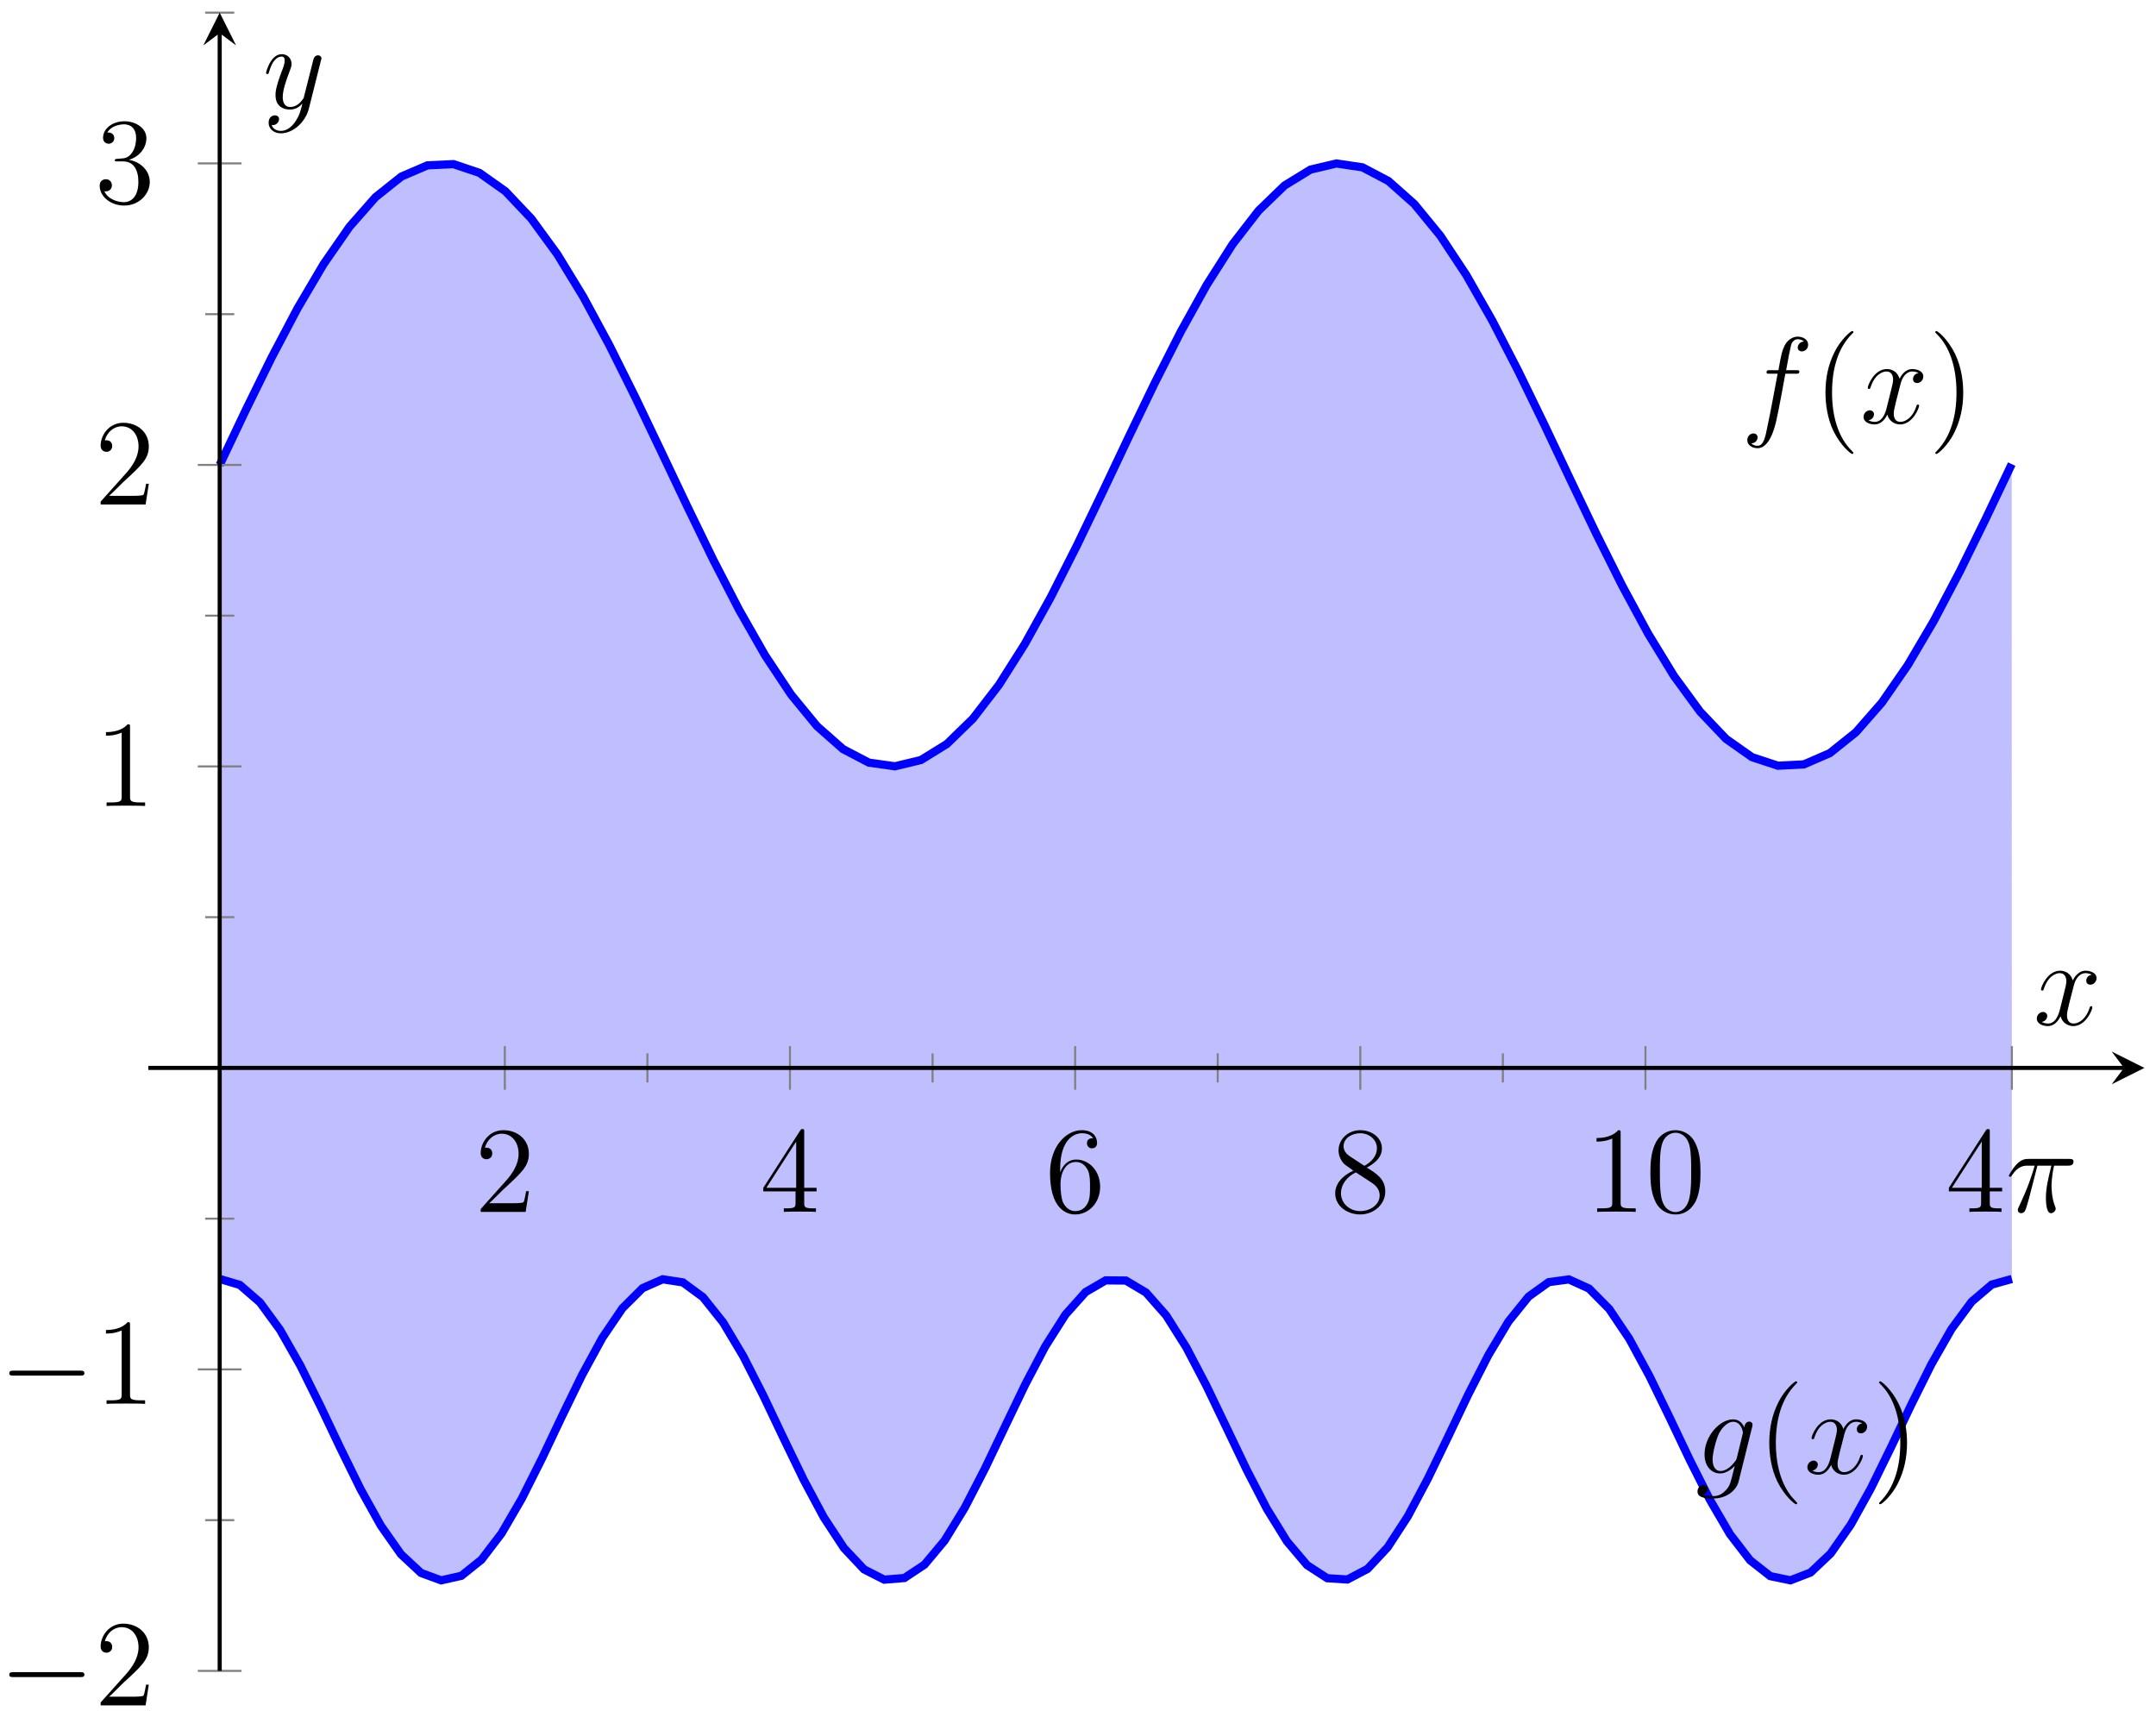 <?xml version="1.0" encoding="UTF-8"?>
<svg xmlns="http://www.w3.org/2000/svg" xmlns:xlink="http://www.w3.org/1999/xlink" width="209.84pt" height="166.54pt" viewBox="0 0 209.84 166.54" version="1.1">
<defs>
<g>
<symbol overflow="visible" id="glyph0-0">
<path style="stroke:none;" d=""/>
</symbol>
<symbol overflow="visible" id="glyph0-1">
<path style="stroke:none;" d="M 5.328 -4.812 C 5.562 -4.812 5.672 -4.812 5.672 -5.031 C 5.672 -5.156 5.562 -5.156 5.359 -5.156 L 4.391 -5.156 C 4.609 -6.391 4.781 -7.234 4.875 -7.609 C 4.953 -7.906 5.203 -8.172 5.516 -8.172 C 5.766 -8.172 6.016 -8.062 6.125 -7.953 C 5.672 -7.906 5.516 -7.562 5.516 -7.359 C 5.516 -7.125 5.703 -6.984 5.922 -6.984 C 6.172 -6.984 6.531 -7.188 6.531 -7.641 C 6.531 -8.141 6.031 -8.422 5.5 -8.422 C 4.984 -8.422 4.484 -8.031 4.25 -7.562 C 4.031 -7.141 3.906 -6.719 3.641 -5.156 L 2.828 -5.156 C 2.609 -5.156 2.484 -5.156 2.484 -4.938 C 2.484 -4.812 2.562 -4.812 2.797 -4.812 L 3.562 -4.812 C 3.344 -3.688 2.859 -0.984 2.578 0.281 C 2.375 1.328 2.203 2.203 1.609 2.203 C 1.562 2.203 1.219 2.203 1 1.969 C 1.609 1.922 1.609 1.406 1.609 1.391 C 1.609 1.141 1.438 1 1.203 1 C 0.969 1 0.609 1.203 0.609 1.656 C 0.609 2.172 1.141 2.438 1.609 2.438 C 2.828 2.438 3.328 0.25 3.453 -0.344 C 3.672 -1.266 4.25 -4.453 4.312 -4.812 Z M 5.328 -4.812 "/>
</symbol>
<symbol overflow="visible" id="glyph0-2">
<path style="stroke:none;" d="M 5.672 -4.875 C 5.281 -4.812 5.141 -4.516 5.141 -4.297 C 5.141 -4 5.359 -3.906 5.531 -3.906 C 5.891 -3.906 6.141 -4.219 6.141 -4.547 C 6.141 -5.047 5.562 -5.266 5.062 -5.266 C 4.344 -5.266 3.938 -4.547 3.828 -4.328 C 3.547 -5.219 2.812 -5.266 2.594 -5.266 C 1.375 -5.266 0.734 -3.703 0.734 -3.438 C 0.734 -3.391 0.781 -3.328 0.859 -3.328 C 0.953 -3.328 0.984 -3.406 1 -3.453 C 1.406 -4.781 2.219 -5.031 2.562 -5.031 C 3.094 -5.031 3.203 -4.531 3.203 -4.25 C 3.203 -3.984 3.125 -3.703 2.984 -3.125 L 2.578 -1.5 C 2.406 -0.781 2.062 -0.125 1.422 -0.125 C 1.359 -0.125 1.062 -0.125 0.812 -0.281 C 1.25 -0.359 1.344 -0.719 1.344 -0.859 C 1.344 -1.094 1.156 -1.25 0.938 -1.25 C 0.641 -1.25 0.328 -0.984 0.328 -0.609 C 0.328 -0.109 0.891 0.125 1.406 0.125 C 1.984 0.125 2.391 -0.328 2.641 -0.828 C 2.828 -0.125 3.438 0.125 3.875 0.125 C 5.094 0.125 5.734 -1.453 5.734 -1.703 C 5.734 -1.766 5.688 -1.812 5.625 -1.812 C 5.516 -1.812 5.5 -1.75 5.469 -1.656 C 5.141 -0.609 4.453 -0.125 3.906 -0.125 C 3.484 -0.125 3.266 -0.438 3.266 -0.922 C 3.266 -1.188 3.312 -1.375 3.5 -2.156 L 3.922 -3.797 C 4.094 -4.5 4.5 -5.031 5.062 -5.031 C 5.078 -5.031 5.422 -5.031 5.672 -4.875 Z M 5.672 -4.875 "/>
</symbol>
<symbol overflow="visible" id="glyph0-3">
<path style="stroke:none;" d="M 4.047 -1.516 C 4 -1.328 3.969 -1.281 3.812 -1.094 C 3.328 -0.469 2.828 -0.234 2.453 -0.234 C 2.062 -0.234 1.688 -0.547 1.688 -1.375 C 1.688 -2.016 2.047 -3.344 2.312 -3.891 C 2.656 -4.547 3.188 -5.031 3.688 -5.031 C 4.484 -5.031 4.641 -4.047 4.641 -3.984 L 4.609 -3.812 Z M 4.781 -4.484 C 4.625 -4.828 4.297 -5.266 3.688 -5.266 C 2.391 -5.266 0.906 -3.641 0.906 -1.859 C 0.906 -0.609 1.656 0 2.422 0 C 3.062 0 3.625 -0.5 3.844 -0.734 L 3.578 0.328 C 3.406 0.984 3.328 1.297 2.906 1.703 C 2.422 2.203 1.953 2.203 1.703 2.203 C 1.344 2.203 1.047 2.172 0.734 2.078 C 1.125 1.969 1.219 1.641 1.219 1.5 C 1.219 1.312 1.078 1.125 0.812 1.125 C 0.531 1.125 0.219 1.359 0.219 1.75 C 0.219 2.25 0.703 2.438 1.719 2.438 C 3.266 2.438 4.062 1.453 4.219 0.797 L 5.547 -4.547 C 5.578 -4.703 5.578 -4.719 5.578 -4.75 C 5.578 -4.906 5.453 -5.047 5.266 -5.047 C 4.984 -5.047 4.812 -4.812 4.781 -4.484 Z M 4.781 -4.484 "/>
</symbol>
<symbol overflow="visible" id="glyph0-4">
<path style="stroke:none;" d="M 3.094 -4.5 L 4.453 -4.5 C 4.125 -3.172 3.922 -2.297 3.922 -1.344 C 3.922 -1.172 3.922 0.125 4.406 0.125 C 4.656 0.125 4.875 -0.109 4.875 -0.312 C 4.875 -0.375 4.875 -0.391 4.797 -0.578 C 4.469 -1.406 4.469 -2.422 4.469 -2.516 C 4.469 -2.578 4.469 -3.438 4.719 -4.5 L 6.062 -4.5 C 6.219 -4.5 6.609 -4.5 6.609 -4.891 C 6.609 -5.156 6.391 -5.156 6.172 -5.156 L 2.234 -5.156 C 1.953 -5.156 1.547 -5.156 1 -4.562 C 0.688 -4.219 0.312 -3.578 0.312 -3.516 C 0.312 -3.438 0.375 -3.422 0.438 -3.422 C 0.531 -3.422 0.531 -3.453 0.594 -3.531 C 1.219 -4.5 1.844 -4.5 2.141 -4.5 L 2.828 -4.5 C 2.562 -3.609 2.266 -2.562 1.281 -0.484 C 1.188 -0.281 1.188 -0.266 1.188 -0.188 C 1.188 0.062 1.406 0.125 1.5 0.125 C 1.859 0.125 1.953 -0.188 2.094 -0.688 C 2.281 -1.297 2.281 -1.328 2.406 -1.812 Z M 3.094 -4.5 "/>
</symbol>
<symbol overflow="visible" id="glyph0-5">
<path style="stroke:none;" d="M 3.141 1.344 C 2.828 1.797 2.359 2.203 1.766 2.203 C 1.625 2.203 1.047 2.172 0.875 1.625 C 0.906 1.641 0.969 1.641 0.984 1.641 C 1.344 1.641 1.594 1.328 1.594 1.047 C 1.594 0.781 1.359 0.688 1.188 0.688 C 0.984 0.688 0.578 0.828 0.578 1.406 C 0.578 2.016 1.094 2.438 1.766 2.438 C 2.969 2.438 4.172 1.344 4.5 0.016 L 5.672 -4.656 C 5.688 -4.703 5.719 -4.781 5.719 -4.859 C 5.719 -5.031 5.562 -5.156 5.391 -5.156 C 5.281 -5.156 5.031 -5.109 4.938 -4.75 L 4.047 -1.234 C 4 -1.016 4 -0.984 3.891 -0.859 C 3.656 -0.531 3.266 -0.125 2.688 -0.125 C 2.016 -0.125 1.953 -0.781 1.953 -1.094 C 1.953 -1.781 2.281 -2.703 2.609 -3.562 C 2.734 -3.906 2.812 -4.078 2.812 -4.312 C 2.812 -4.812 2.453 -5.266 1.859 -5.266 C 0.766 -5.266 0.328 -3.531 0.328 -3.438 C 0.328 -3.391 0.375 -3.328 0.453 -3.328 C 0.562 -3.328 0.578 -3.375 0.625 -3.547 C 0.906 -4.547 1.359 -5.031 1.828 -5.031 C 1.938 -5.031 2.141 -5.031 2.141 -4.641 C 2.141 -4.328 2.016 -3.984 1.828 -3.531 C 1.25 -1.953 1.25 -1.562 1.25 -1.281 C 1.25 -0.141 2.062 0.125 2.656 0.125 C 3 0.125 3.438 0.016 3.844 -0.438 L 3.859 -0.422 C 3.688 0.281 3.562 0.75 3.141 1.344 Z M 3.141 1.344 "/>
</symbol>
<symbol overflow="visible" id="glyph1-0">
<path style="stroke:none;" d=""/>
</symbol>
<symbol overflow="visible" id="glyph1-1">
<path style="stroke:none;" d="M 3.891 2.906 C 3.891 2.875 3.891 2.844 3.688 2.641 C 2.484 1.438 1.812 -0.531 1.812 -2.969 C 1.812 -5.297 2.375 -7.297 3.766 -8.703 C 3.891 -8.812 3.891 -8.828 3.891 -8.875 C 3.891 -8.938 3.828 -8.969 3.781 -8.969 C 3.625 -8.969 2.641 -8.109 2.062 -6.938 C 1.453 -5.719 1.172 -4.453 1.172 -2.969 C 1.172 -1.906 1.344 -0.484 1.953 0.781 C 2.672 2.219 3.641 3 3.781 3 C 3.828 3 3.891 2.969 3.891 2.906 Z M 3.891 2.906 "/>
</symbol>
<symbol overflow="visible" id="glyph1-2">
<path style="stroke:none;" d="M 3.375 -2.969 C 3.375 -3.891 3.25 -5.359 2.578 -6.75 C 1.875 -8.188 0.891 -8.969 0.766 -8.969 C 0.719 -8.969 0.656 -8.938 0.656 -8.875 C 0.656 -8.828 0.656 -8.812 0.859 -8.609 C 2.062 -7.406 2.719 -5.422 2.719 -2.984 C 2.719 -0.672 2.156 1.328 0.781 2.734 C 0.656 2.844 0.656 2.875 0.656 2.906 C 0.656 2.969 0.719 3 0.766 3 C 0.922 3 1.906 2.141 2.484 0.969 C 3.094 -0.25 3.375 -1.547 3.375 -2.969 Z M 3.375 -2.969 "/>
</symbol>
<symbol overflow="visible" id="glyph1-3">
<path style="stroke:none;" d="M 5.266 -2.016 L 5 -2.016 C 4.953 -1.812 4.859 -1.141 4.75 -0.953 C 4.656 -0.844 3.984 -0.844 3.625 -0.844 L 1.406 -0.844 C 1.734 -1.125 2.469 -1.891 2.766 -2.172 C 4.594 -3.844 5.266 -4.469 5.266 -5.656 C 5.266 -7.031 4.172 -7.953 2.781 -7.953 C 1.406 -7.953 0.578 -6.766 0.578 -5.734 C 0.578 -5.125 1.109 -5.125 1.141 -5.125 C 1.406 -5.125 1.703 -5.312 1.703 -5.688 C 1.703 -6.031 1.484 -6.25 1.141 -6.25 C 1.047 -6.25 1.016 -6.25 0.984 -6.234 C 1.203 -7.047 1.859 -7.609 2.625 -7.609 C 3.641 -7.609 4.266 -6.75 4.266 -5.656 C 4.266 -4.641 3.688 -3.75 3 -2.984 L 0.578 -0.281 L 0.578 0 L 4.953 0 Z M 5.266 -2.016 "/>
</symbol>
<symbol overflow="visible" id="glyph1-4">
<path style="stroke:none;" d="M 4.312 -7.781 C 4.312 -8.016 4.312 -8.062 4.141 -8.062 C 4.047 -8.062 4.016 -8.062 3.922 -7.922 L 0.328 -2.344 L 0.328 -2 L 3.469 -2 L 3.469 -0.906 C 3.469 -0.469 3.438 -0.344 2.562 -0.344 L 2.328 -0.344 L 2.328 0 C 2.609 -0.031 3.547 -0.031 3.891 -0.031 C 4.219 -0.031 5.172 -0.031 5.453 0 L 5.453 -0.344 L 5.219 -0.344 C 4.344 -0.344 4.312 -0.469 4.312 -0.906 L 4.312 -2 L 5.516 -2 L 5.516 -2.344 L 4.312 -2.344 Z M 3.531 -6.844 L 3.531 -2.344 L 0.625 -2.344 Z M 3.531 -6.844 "/>
</symbol>
<symbol overflow="visible" id="glyph1-5">
<path style="stroke:none;" d="M 1.469 -4.156 C 1.469 -7.188 2.938 -7.656 3.578 -7.656 C 4.016 -7.656 4.453 -7.531 4.672 -7.172 C 4.531 -7.172 4.078 -7.172 4.078 -6.688 C 4.078 -6.422 4.25 -6.188 4.562 -6.188 C 4.859 -6.188 5.062 -6.375 5.062 -6.719 C 5.062 -7.344 4.609 -7.953 3.578 -7.953 C 2.062 -7.953 0.484 -6.406 0.484 -3.781 C 0.484 -0.484 1.922 0.25 2.938 0.25 C 4.25 0.25 5.359 -0.891 5.359 -2.438 C 5.359 -4.031 4.25 -5.094 3.047 -5.094 C 1.984 -5.094 1.594 -4.172 1.469 -3.844 Z M 2.938 -0.078 C 2.188 -0.078 1.828 -0.734 1.719 -0.984 C 1.609 -1.297 1.5 -1.891 1.5 -2.719 C 1.5 -3.672 1.922 -4.859 3 -4.859 C 3.656 -4.859 4 -4.406 4.188 -4 C 4.375 -3.562 4.375 -2.969 4.375 -2.453 C 4.375 -1.844 4.375 -1.297 4.141 -0.844 C 3.844 -0.281 3.422 -0.078 2.938 -0.078 Z M 2.938 -0.078 "/>
</symbol>
<symbol overflow="visible" id="glyph1-6">
<path style="stroke:none;" d="M 3.562 -4.312 C 4.156 -4.641 5.031 -5.188 5.031 -6.188 C 5.031 -7.234 4.031 -7.953 2.922 -7.953 C 1.75 -7.953 0.812 -7.078 0.812 -5.984 C 0.812 -5.578 0.938 -5.172 1.266 -4.766 C 1.406 -4.609 1.406 -4.609 2.25 -4.016 C 1.094 -3.484 0.484 -2.672 0.484 -1.812 C 0.484 -0.531 1.703 0.25 2.922 0.25 C 4.25 0.25 5.359 -0.734 5.359 -1.984 C 5.359 -3.203 4.5 -3.734 3.562 -4.312 Z M 1.938 -5.391 C 1.781 -5.5 1.297 -5.812 1.297 -6.391 C 1.297 -7.172 2.109 -7.656 2.922 -7.656 C 3.781 -7.656 4.547 -7.047 4.547 -6.188 C 4.547 -5.453 4.016 -4.859 3.328 -4.484 Z M 2.5 -3.844 L 3.938 -2.906 C 4.25 -2.703 4.812 -2.328 4.812 -1.609 C 4.812 -0.688 3.891 -0.078 2.922 -0.078 C 1.906 -0.078 1.047 -0.812 1.047 -1.812 C 1.047 -2.734 1.719 -3.484 2.5 -3.844 Z M 2.5 -3.844 "/>
</symbol>
<symbol overflow="visible" id="glyph1-7">
<path style="stroke:none;" d="M 3.438 -7.656 C 3.438 -7.938 3.438 -7.953 3.203 -7.953 C 2.922 -7.625 2.312 -7.188 1.094 -7.188 L 1.094 -6.844 C 1.359 -6.844 1.953 -6.844 2.625 -7.141 L 2.625 -0.922 C 2.625 -0.484 2.578 -0.344 1.531 -0.344 L 1.156 -0.344 L 1.156 0 C 1.484 -0.031 2.641 -0.031 3.031 -0.031 C 3.438 -0.031 4.578 -0.031 4.906 0 L 4.906 -0.344 L 4.531 -0.344 C 3.484 -0.344 3.438 -0.484 3.438 -0.922 Z M 3.438 -7.656 "/>
</symbol>
<symbol overflow="visible" id="glyph1-8">
<path style="stroke:none;" d="M 5.359 -3.828 C 5.359 -4.812 5.297 -5.781 4.859 -6.688 C 4.375 -7.688 3.516 -7.953 2.922 -7.953 C 2.234 -7.953 1.391 -7.609 0.938 -6.609 C 0.609 -5.859 0.484 -5.109 0.484 -3.828 C 0.484 -2.672 0.578 -1.797 1 -0.938 C 1.469 -0.031 2.297 0.25 2.922 0.25 C 3.953 0.25 4.547 -0.375 4.906 -1.062 C 5.328 -1.953 5.359 -3.125 5.359 -3.828 Z M 2.922 0.016 C 2.531 0.016 1.75 -0.203 1.531 -1.5 C 1.406 -2.219 1.406 -3.125 1.406 -3.969 C 1.406 -4.953 1.406 -5.828 1.594 -6.531 C 1.797 -7.344 2.406 -7.703 2.922 -7.703 C 3.375 -7.703 4.062 -7.438 4.297 -6.406 C 4.453 -5.719 4.453 -4.781 4.453 -3.969 C 4.453 -3.172 4.453 -2.266 4.312 -1.531 C 4.094 -0.219 3.328 0.016 2.922 0.016 Z M 2.922 0.016 "/>
</symbol>
<symbol overflow="visible" id="glyph1-9">
<path style="stroke:none;" d="M 2.203 -4.297 C 2 -4.281 1.953 -4.266 1.953 -4.156 C 1.953 -4.047 2.016 -4.047 2.219 -4.047 L 2.766 -4.047 C 3.797 -4.047 4.25 -3.203 4.25 -2.062 C 4.25 -0.484 3.438 -0.078 2.844 -0.078 C 2.266 -0.078 1.297 -0.344 0.938 -1.141 C 1.328 -1.078 1.672 -1.297 1.672 -1.719 C 1.672 -2.062 1.422 -2.312 1.094 -2.312 C 0.797 -2.312 0.484 -2.141 0.484 -1.688 C 0.484 -0.625 1.547 0.25 2.875 0.25 C 4.297 0.25 5.359 -0.844 5.359 -2.047 C 5.359 -3.141 4.469 -4 3.328 -4.203 C 4.359 -4.5 5.031 -5.375 5.031 -6.312 C 5.031 -7.25 4.047 -7.953 2.891 -7.953 C 1.703 -7.953 0.812 -7.219 0.812 -6.344 C 0.812 -5.875 1.188 -5.766 1.359 -5.766 C 1.609 -5.766 1.906 -5.953 1.906 -6.312 C 1.906 -6.688 1.609 -6.859 1.344 -6.859 C 1.281 -6.859 1.25 -6.859 1.219 -6.844 C 1.672 -7.656 2.797 -7.656 2.859 -7.656 C 3.25 -7.656 4.031 -7.484 4.031 -6.312 C 4.031 -6.078 4 -5.422 3.641 -4.906 C 3.281 -4.375 2.875 -4.344 2.562 -4.328 Z M 2.203 -4.297 "/>
</symbol>
<symbol overflow="visible" id="glyph2-0">
<path style="stroke:none;" d=""/>
</symbol>
<symbol overflow="visible" id="glyph2-1">
<path style="stroke:none;" d="M 7.875 -2.75 C 8.078 -2.75 8.297 -2.75 8.297 -2.984 C 8.297 -3.234 8.078 -3.234 7.875 -3.234 L 1.406 -3.234 C 1.203 -3.234 0.984 -3.234 0.984 -2.984 C 0.984 -2.75 1.203 -2.75 1.406 -2.75 Z M 7.875 -2.75 "/>
</symbol>
</g>
<clipPath id="clip1">
  <path d="M 14.441 4 L 208 4 L 208 86 L 14.441 86 Z M 14.441 4 "/>
</clipPath>
<clipPath id="clip2">
  <path d="M 14.441 113 L 208 113 L 208 162.625 L 14.441 162.625 Z M 14.441 113 "/>
</clipPath>
</defs>
<g id="surface1">
<path style=" stroke:none;fill-rule:nonzero;fill:rgb(50%,50%,100%);fill-opacity:0.5;" d="M 21.383 45.25 L 23.91 39.934 L 26.438 34.793 L 28.965 30 L 31.492 25.711 L 34.02 22.066 L 36.547 19.191 L 39.074 17.18 L 41.605 16.094 L 44.133 15.973 L 46.66 16.824 L 49.188 18.613 L 51.715 21.285 L 54.242 24.746 L 56.77 28.891 L 59.297 33.574 L 61.824 38.645 L 64.352 43.934 L 66.883 49.266 L 69.41 54.465 L 71.938 59.355 L 74.465 63.785 L 76.992 67.598 L 79.52 70.676 L 82.047 72.906 L 84.574 74.227 L 87.102 74.582 L 89.633 73.973 L 92.16 72.41 L 94.688 69.949 L 97.215 66.672 L 99.742 62.684 L 102.27 58.117 L 104.797 53.129 L 107.324 47.879 L 109.852 42.539 L 112.383 37.293 L 114.91 32.309 L 117.438 27.75 L 119.965 23.773 L 122.492 20.508 L 125.02 18.059 L 127.547 16.508 L 130.074 15.91 L 132.602 16.285 L 135.133 17.617 L 137.66 19.863 L 140.188 22.949 L 142.715 26.773 L 145.242 31.207 L 147.77 36.109 L 150.297 41.309 L 152.824 46.645 L 155.352 51.93 L 157.883 56.996 L 160.41 61.672 L 162.938 65.805 L 165.465 69.258 L 167.992 71.914 L 170.52 73.691 L 173.047 74.527 L 175.574 74.395 L 178.102 73.297 L 180.633 71.27 L 183.16 68.383 L 185.688 64.727 L 188.215 60.43 L 190.742 55.629 L 193.27 50.488 L 195.797 45.172 L 195.816 124.48 L 193.855 125.027 L 191.895 126.695 L 189.938 129.352 L 187.977 132.785 L 186.016 136.723 L 184.055 140.852 L 182.098 144.844 L 180.137 148.387 L 178.176 151.199 L 176.215 153.055 L 174.258 153.809 L 172.297 153.402 L 170.336 151.863 L 168.375 149.316 L 166.418 145.965 L 164.457 142.074 L 162.496 137.953 L 160.535 133.922 L 158.578 130.309 L 156.617 127.395 L 154.656 125.414 L 152.699 124.523 L 150.738 124.789 L 148.777 126.195 L 146.816 128.625 L 144.859 131.895 L 142.898 135.734 L 140.938 139.848 L 138.977 143.902 L 137.02 147.586 L 135.059 150.598 L 133.098 152.703 L 131.137 153.73 L 129.18 153.605 L 127.219 152.336 L 125.258 150.02 L 123.297 146.84 L 121.34 143.055 L 119.379 138.957 L 117.418 134.875 L 115.457 131.133 L 113.5 128.027 L 111.539 125.801 L 109.578 124.633 L 107.617 124.617 L 105.66 125.754 L 103.699 127.949 L 101.738 131.035 L 99.777 134.766 L 97.82 138.84 L 95.859 142.941 L 93.898 146.742 L 91.938 149.941 L 89.98 152.285 L 88.02 153.586 L 86.059 153.746 L 84.098 152.746 L 82.141 150.668 L 80.18 147.68 L 78.219 144.016 L 76.258 139.965 L 74.301 135.848 L 72.34 131.996 L 70.379 128.707 L 68.418 126.25 L 66.461 124.812 L 64.5 124.512 L 62.539 125.375 L 60.582 127.328 L 58.621 130.215 L 56.66 133.812 L 54.699 137.836 L 52.742 141.961 L 50.781 145.863 L 48.82 149.234 L 46.859 151.805 L 44.902 153.371 L 42.941 153.812 L 40.98 153.094 L 39.02 151.266 L 37.062 148.477 L 35.102 144.953 L 33.141 140.965 L 31.18 136.836 L 29.223 132.891 L 27.262 129.438 L 25.301 126.758 L 23.34 125.059 L 21.383 124.477 Z M 21.383 45.25 "/>
<g clip-path="url(#clip1)" clip-rule="nonzero">
<path style="fill:none;stroke-width:0.797;stroke-linecap:butt;stroke-linejoin:miter;stroke:rgb(0%,0%,100%);stroke-opacity:1;stroke-miterlimit:10;" d="M 6.94 117.376 L 9.467 122.692 L 11.995 127.833 L 14.522 132.626 L 17.049 136.915 L 19.577 140.559 L 22.104 143.434 L 24.631 145.446 L 27.162 146.532 L 29.69 146.653 L 32.217 145.802 L 34.745 144.013 L 37.272 141.341 L 39.799 137.88 L 42.327 133.735 L 44.854 129.052 L 47.381 123.981 L 49.909 118.692 L 52.44 113.36 L 54.967 108.161 L 57.495 103.27 L 60.022 98.841 L 62.549 95.028 L 65.077 91.95 L 67.604 89.72 L 70.131 88.399 L 72.659 88.044 L 75.19 88.653 L 77.717 90.216 L 80.245 92.677 L 82.772 95.954 L 85.299 99.942 L 87.827 104.509 L 90.354 109.497 L 92.881 114.747 L 95.409 120.087 L 97.94 125.333 L 100.467 130.317 L 102.995 134.876 L 105.522 138.852 L 108.049 142.118 L 110.577 144.567 L 113.104 146.118 L 115.631 146.716 L 118.159 146.341 L 120.69 145.009 L 123.217 142.763 L 125.745 139.677 L 128.272 135.852 L 130.799 131.419 L 133.327 126.517 L 135.854 121.317 L 138.381 115.981 L 140.909 110.696 L 143.44 105.63 L 145.967 100.954 L 148.494 96.821 L 151.022 93.368 L 153.549 90.712 L 156.077 88.934 L 158.604 88.099 L 161.131 88.231 L 163.659 89.329 L 166.19 91.356 L 168.717 94.243 L 171.244 97.899 L 173.772 102.196 L 176.299 106.997 L 178.827 112.138 L 181.354 117.454 " transform="matrix(1,0,0,-1,14.443,162.626)"/>
</g>
<g style="fill:rgb(0%,0%,0%);fill-opacity:1;">
  <use xlink:href="#glyph0-1" x="169.452" y="41.185"/>
</g>
<g style="fill:rgb(0%,0%,0%);fill-opacity:1;">
  <use xlink:href="#glyph1-1" x="176.498" y="41.185"/>
</g>
<g style="fill:rgb(0%,0%,0%);fill-opacity:1;">
  <use xlink:href="#glyph0-2" x="181.051" y="41.185"/>
</g>
<g style="fill:rgb(0%,0%,0%);fill-opacity:1;">
  <use xlink:href="#glyph1-2" x="187.703" y="41.185"/>
</g>
<g clip-path="url(#clip2)" clip-rule="nonzero">
<path style="fill:none;stroke-width:0.797;stroke-linecap:butt;stroke-linejoin:miter;stroke:rgb(0%,0%,100%);stroke-opacity:1;stroke-miterlimit:10;" d="M 6.94 38.149 L 8.897 37.567 L 10.858 35.868 L 12.819 33.188 L 14.78 29.735 L 16.737 25.79 L 18.698 21.661 L 20.659 17.673 L 22.619 14.149 L 24.577 11.36 L 26.537 9.532 L 28.498 8.813 L 30.459 9.255 L 32.416 10.821 L 34.377 13.392 L 36.338 16.763 L 38.299 20.665 L 40.256 24.79 L 42.217 28.813 L 44.178 32.411 L 46.139 35.298 L 48.096 37.251 L 50.057 38.114 L 52.018 37.813 L 53.975 36.376 L 55.936 33.919 L 57.897 30.63 L 59.858 26.778 L 61.815 22.661 L 63.776 18.61 L 65.737 14.946 L 67.698 11.958 L 69.655 9.88 L 71.616 8.88 L 73.577 9.04 L 75.537 10.341 L 77.495 12.684 L 79.455 15.884 L 81.416 19.684 L 83.377 23.786 L 85.334 27.86 L 87.295 31.591 L 89.256 34.677 L 91.217 36.872 L 93.174 38.009 L 95.135 37.993 L 97.096 36.825 L 99.057 34.599 L 101.014 31.493 L 102.975 27.751 L 104.936 23.669 L 106.897 19.571 L 108.854 15.786 L 110.815 12.606 L 112.776 10.29 L 114.737 9.02 L 116.694 8.895 L 118.655 9.923 L 120.616 12.028 L 122.577 15.04 L 124.534 18.724 L 126.495 22.778 L 128.455 26.892 L 130.416 30.731 L 132.373 34.001 L 134.334 36.431 L 136.295 37.837 L 138.256 38.102 L 140.213 37.212 L 142.174 35.231 L 144.135 32.317 L 146.092 28.704 L 148.053 24.673 L 150.014 20.552 L 151.975 16.661 L 153.932 13.309 L 155.893 10.763 L 157.854 9.224 L 159.815 8.817 L 161.772 9.571 L 163.733 11.427 L 165.694 14.239 L 167.655 17.782 L 169.612 21.774 L 171.573 25.903 L 173.534 29.841 L 175.494 33.274 L 177.452 35.931 L 179.412 37.599 L 181.373 38.145 " transform="matrix(1,0,0,-1,14.443,162.626)"/>
</g>
<g style="fill:rgb(0%,0%,0%);fill-opacity:1;">
  <use xlink:href="#glyph0-3" x="164.995" y="143.409"/>
</g>
<g style="fill:rgb(0%,0%,0%);fill-opacity:1;">
  <use xlink:href="#glyph1-1" x="171.029" y="143.409"/>
</g>
<g style="fill:rgb(0%,0%,0%);fill-opacity:1;">
  <use xlink:href="#glyph0-2" x="175.581" y="143.409"/>
</g>
<g style="fill:rgb(0%,0%,0%);fill-opacity:1;">
  <use xlink:href="#glyph1-2" x="182.234" y="143.409"/>
</g>
<g style="fill:rgb(0%,0%,0%);fill-opacity:1;">
  <use xlink:href="#glyph1-3" x="46.208" y="117.952"/>
</g>
<g style="fill:rgb(0%,0%,0%);fill-opacity:1;">
  <use xlink:href="#glyph1-4" x="73.961" y="117.952"/>
</g>
<g style="fill:rgb(0%,0%,0%);fill-opacity:1;">
  <use xlink:href="#glyph1-5" x="101.715" y="117.952"/>
</g>
<g style="fill:rgb(0%,0%,0%);fill-opacity:1;">
  <use xlink:href="#glyph1-6" x="129.468" y="117.952"/>
</g>
<g style="fill:rgb(0%,0%,0%);fill-opacity:1;">
  <use xlink:href="#glyph1-7" x="154.295" y="117.952"/>
  <use xlink:href="#glyph1-8" x="160.148" y="117.952"/>
</g>
<g style="fill:rgb(0%,0%,0%);fill-opacity:1;">
  <use xlink:href="#glyph2-1" x="-0.081" y="165.98"/>
</g>
<g style="fill:rgb(0%,0%,0%);fill-opacity:1;">
  <use xlink:href="#glyph1-3" x="9.217" y="165.98"/>
</g>
<g style="fill:rgb(0%,0%,0%);fill-opacity:1;">
  <use xlink:href="#glyph2-1" x="-0.081" y="136.636"/>
</g>
<g style="fill:rgb(0%,0%,0%);fill-opacity:1;">
  <use xlink:href="#glyph1-7" x="9.217" y="136.636"/>
</g>
<g style="fill:rgb(0%,0%,0%);fill-opacity:1;">
  <use xlink:href="#glyph1-7" x="9.218" y="78.445"/>
</g>
<g style="fill:rgb(0%,0%,0%);fill-opacity:1;">
  <use xlink:href="#glyph1-3" x="9.218" y="49.101"/>
</g>
<g style="fill:rgb(0%,0%,0%);fill-opacity:1;">
  <use xlink:href="#glyph1-9" x="9.218" y="19.756"/>
</g>
<g style="fill:rgb(0%,0%,0%);fill-opacity:1;">
  <use xlink:href="#glyph1-4" x="189.35" y="117.952"/>
</g>
<g style="fill:rgb(0%,0%,0%);fill-opacity:1;">
  <use xlink:href="#glyph0-4" x="195.203" y="117.952"/>
</g>
<g style="fill:rgb(0%,0%,0%);fill-opacity:1;">
  <use xlink:href="#glyph0-2" x="197.912" y="99.744"/>
</g>
<g style="fill:rgb(0%,0%,0%);fill-opacity:1;">
  <use xlink:href="#glyph0-5" x="25.566" y="10.538"/>
</g>
<path style="fill:none;stroke-width:0.199;stroke-linecap:butt;stroke-linejoin:miter;stroke:rgb(50%,50%,50%);stroke-opacity:1;stroke-miterlimit:10;" d="M 48.569 57.27 L 48.569 60.106 M 76.323 57.27 L 76.323 60.106 M 104.077 57.27 L 104.077 60.106 M 131.827 57.27 L 131.827 60.106 " transform="matrix(1,0,0,-1,14.443,162.626)"/>
<path style="fill:none;stroke-width:0.199;stroke-linecap:butt;stroke-linejoin:miter;stroke:rgb(50%,50%,50%);stroke-opacity:1;stroke-miterlimit:10;" d="M 34.69 56.563 L 34.69 60.813 M 62.444 56.563 L 62.444 60.813 M 90.198 56.563 L 90.198 60.813 M 117.952 56.563 L 117.952 60.813 M 145.705 56.563 L 145.705 60.813 " transform="matrix(1,0,0,-1,14.443,162.626)"/>
<path style="fill:none;stroke-width:0.199;stroke-linecap:butt;stroke-linejoin:miter;stroke:rgb(50%,50%,50%);stroke-opacity:1;stroke-miterlimit:10;" d="M 5.522 14.673 L 8.358 14.673 M 5.522 44.017 L 8.358 44.017 M 5.522 73.36 L 8.358 73.36 M 5.522 102.704 L 8.358 102.704 M 5.522 132.048 L 8.358 132.048 M 5.522 161.395 L 8.358 161.395 " transform="matrix(1,0,0,-1,14.443,162.626)"/>
<path style="fill:none;stroke-width:0.199;stroke-linecap:butt;stroke-linejoin:miter;stroke:rgb(50%,50%,50%);stroke-opacity:1;stroke-miterlimit:10;" d="M 4.811 0.001 L 9.065 0.001 M 4.811 29.345 L 9.065 29.345 M 4.811 88.032 L 9.065 88.032 M 4.811 117.376 L 9.065 117.376 M 4.811 146.724 L 9.065 146.724 " transform="matrix(1,0,0,-1,14.443,162.626)"/>
<path style="fill:none;stroke-width:0.199;stroke-linecap:butt;stroke-linejoin:miter;stroke:rgb(50%,50%,50%);stroke-opacity:1;stroke-miterlimit:10;" d="M 181.369 56.563 L 181.369 60.813 " transform="matrix(1,0,0,-1,14.443,162.626)"/>
<path style="fill:none;stroke-width:0.399;stroke-linecap:butt;stroke-linejoin:miter;stroke:rgb(0%,0%,0%);stroke-opacity:1;stroke-miterlimit:10;" d="M -0.002 58.688 L 192.28 58.688 " transform="matrix(1,0,0,-1,14.443,162.626)"/>
<path style=" stroke:none;fill-rule:nonzero;fill:rgb(0%,0%,0%);fill-opacity:1;" d="M 208.715 103.938 L 205.527 102.344 L 206.723 103.938 L 205.527 105.531 "/>
<path style="fill:none;stroke-width:0.399;stroke-linecap:butt;stroke-linejoin:miter;stroke:rgb(0%,0%,0%);stroke-opacity:1;stroke-miterlimit:10;" d="M 6.94 0.001 L 6.94 159.403 " transform="matrix(1,0,0,-1,14.443,162.626)"/>
<path style=" stroke:none;fill-rule:nonzero;fill:rgb(0%,0%,0%);fill-opacity:1;" d="M 21.383 1.23 L 19.789 4.418 L 21.383 3.223 L 22.977 4.418 "/>
</g>
</svg>
